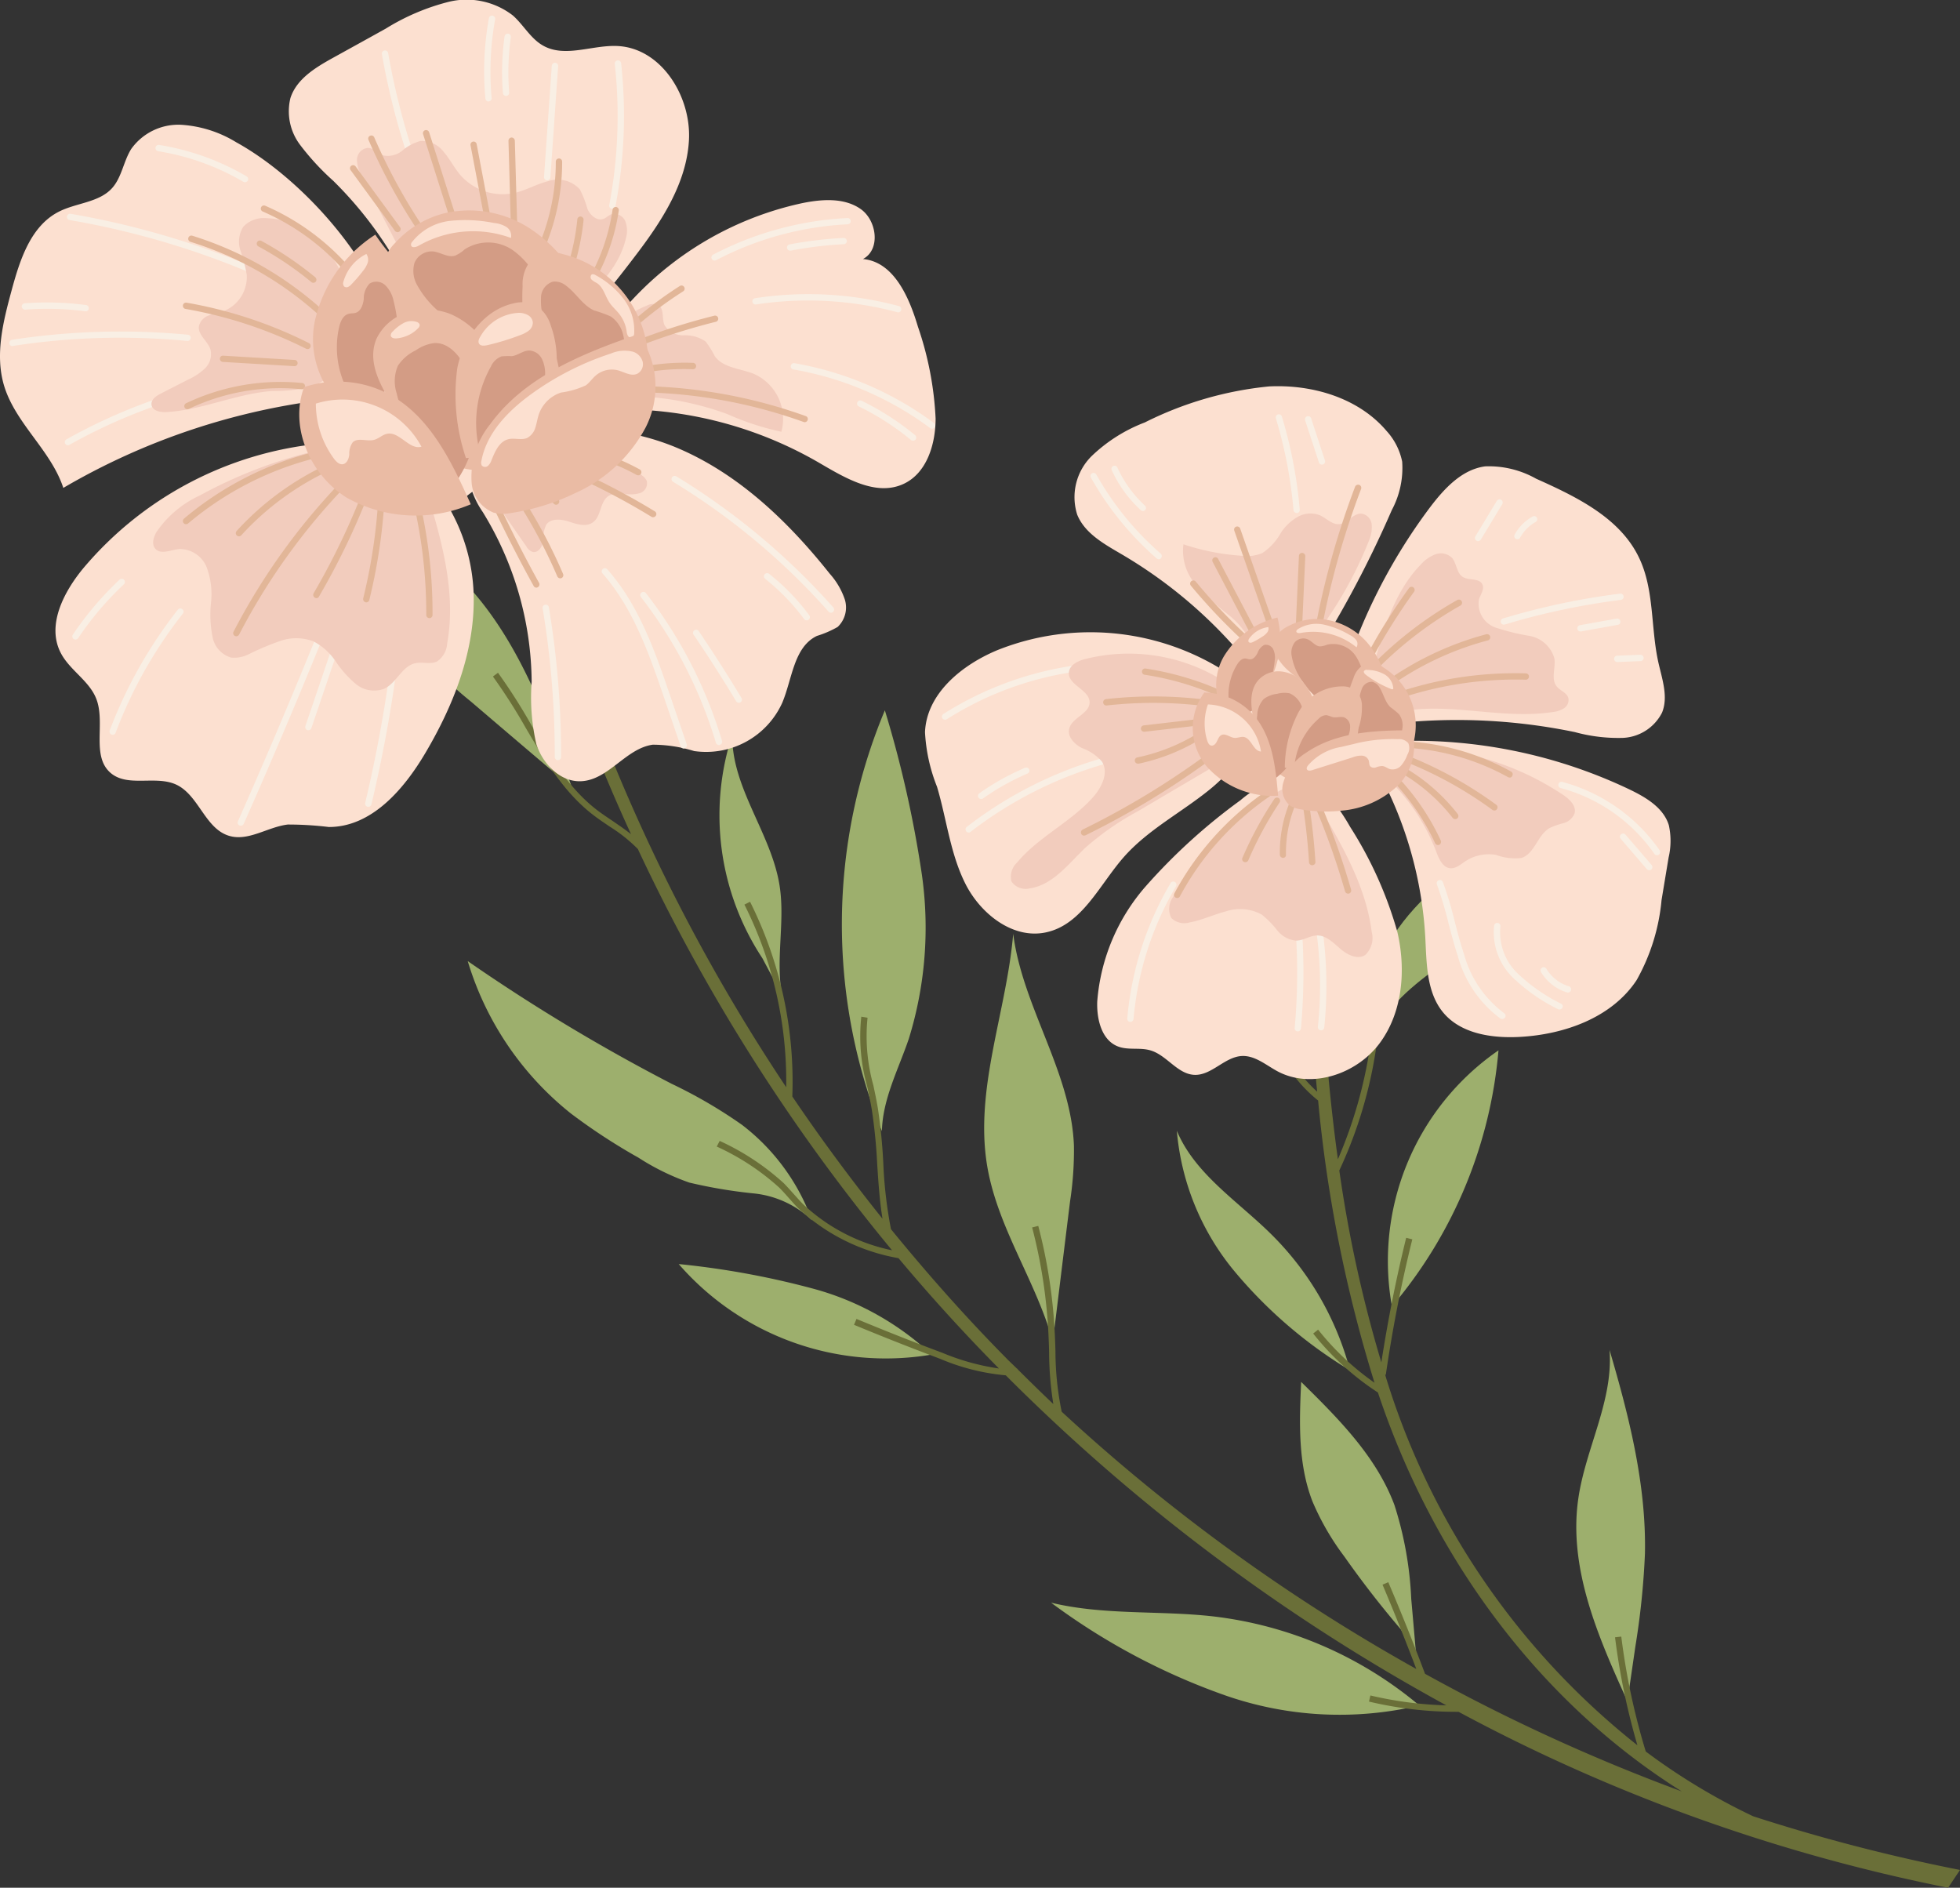 <svg xmlns="http://www.w3.org/2000/svg" width="166.478" height="160.329" viewBox="0 0 166.478 160.329">
  <rect x="0" y="0" width="166.478" height="160.329" fill="#333333" stroke="none"/>
  <g id="그룹_174" data-name="그룹 174" transform="translate(-0.002 -0.001)">
    <g id="그룹_14" data-name="그룹 14">
      <g id="그룹_1" data-name="그룹 1">
        <path id="패스_1" data-name="패스 1" d="M127.28,89.21a38.735,38.735,0,0,1-9.05,21.75A21.736,21.736,0,0,1,127.28,89.21Z" fill="#9daf6d"/>
      </g>
      <g id="그룹_2" data-name="그룹 2">
        <path id="패스_2" data-name="패스 2" d="M116.52,89.17c-1.1-3.72.28-7.82,2.66-10.88s5.65-5.29,8.86-7.46c-.78,1.69-.48,3.69-.99,5.48-.77,2.73-3.25,4.57-5.51,6.27C119.28,84.3,116.9,86.36,116.52,89.17Z" fill="#9daf6d"/>
      </g>
      <g id="그룹_3" data-name="그룹 3">
        <path id="패스_3" data-name="패스 3" d="M98,76.62a32.226,32.226,0,0,0,11.66,14.25c.48-3.21-1.35-6.38-3.74-8.58S100.61,78.56,98,76.62Z" fill="#9daf6d"/>
      </g>
      <g id="그룹_4" data-name="그룹 4">
        <path id="패스_4" data-name="패스 4" d="M99.96,96.04a21.557,21.557,0,0,0,4.86,11.89,38.995,38.995,0,0,0,9.85,8.46,25.351,25.351,0,0,0-6.71-11.58C105.12,102,101.5,99.72,99.96,96.04Z" fill="#9daf6d"/>
      </g>
      <g id="그룹_5" data-name="그룹 5">
        <path id="패스_5" data-name="패스 5" d="M83.86,99.08c-1.12-6.57,1.64-13.13,2.2-19.77.8,6.22,4.93,11.75,5.16,18.02a28.622,28.622,0,0,1-.33,4.71q-.735,5.955-1.46,11.9C88.01,108.83,84.75,104.3,83.86,99.08Z" fill="#9daf6d"/>
      </g>
      <g id="그룹_6" data-name="그룹 6">
        <path id="패스_6" data-name="패스 6" d="M77.19,88.24c-.88,2.59-2.22,5.1-2.28,7.83a47.06,47.06,0,0,1,.25-35.74,95.741,95.741,0,0,1,3.13,13.86A31.908,31.908,0,0,1,77.19,88.24Z" fill="#9daf6d"/>
      </g>
      <g id="그룹_7" data-name="그룹 7">
        <path id="패스_7" data-name="패스 7" d="M64.76,81.39A22.045,22.045,0,0,1,62.2,62.4c-.08,4.51,3.32,8.37,4.02,12.83.48,3.07-.36,6.25.21,9.31Z" fill="#9daf6d"/>
      </g>
      <g id="그룹_8" data-name="그룹 8">
        <path id="패스_8" data-name="패스 8" d="M54.24,98.33a20.255,20.255,0,0,0,4.31,2.11,41.911,41.911,0,0,0,5.47.92,8.379,8.379,0,0,1,4.95,2.28,17.893,17.893,0,0,0-5.94-8.1,40.957,40.957,0,0,0-5.98-3.49A157.409,157.409,0,0,1,39.73,81.63a26.16,26.16,0,0,0,8.76,12.94A50.707,50.707,0,0,0,54.24,98.33Z" fill="#9daf6d"/>
      </g>
      <g id="그룹_9" data-name="그룹 9">
        <path id="패스_9" data-name="패스 9" d="M79.13,115.05a23.767,23.767,0,0,0-10.06-5.6,71.064,71.064,0,0,0-11.42-2.09A23.3,23.3,0,0,0,79.13,115.05Z" fill="#9daf6d"/>
      </g>
      <g id="그룹_10" data-name="그룹 10">
        <path id="패스_10" data-name="패스 10" d="M36.08,55.85a31.727,31.727,0,0,0,3.89,3.71q4.3,3.675,8.62,7.34c-2.3-6.4-4.74-13.03-9.53-17.85-2.56-2.58-5.73-4.56-7.95-7.44C31.59,46.7,32.8,51.94,36.08,55.85Z" fill="#9daf6d"/>
      </g>
      <g id="그룹_11" data-name="그룹 11">
        <path id="패스_11" data-name="패스 11" d="M139.72,131.95a65.978,65.978,0,0,1-.82,7.93c-.22,1.54-.45,3.08-.67,4.61-2.48-5.45-5.03-11.28-4.17-17.21.62-4.28,2.99-8.32,2.65-12.63C138.37,120.29,139.84,126.08,139.72,131.95Z" fill="#9daf6d"/>
      </g>
      <g id="그룹_12" data-name="그룹 12">
        <path id="패스_12" data-name="패스 12" d="M89.28,136.12a55.855,55.855,0,0,0,14.75,7.86,29.487,29.487,0,0,0,16.53.87,33.219,33.219,0,0,0-17.55-7.57C98.44,136.77,93.75,137.2,89.28,136.12Z" fill="#9daf6d"/>
      </g>
      <g id="그룹_13" data-name="그룹 13">
        <path id="패스_13" data-name="패스 13" d="M118.99,138.39q-2.55-2.985-4.81-6.2a21.991,21.991,0,0,1-2.7-4.67c-1.24-3.19-1.12-6.73-.96-10.15,3.14,3.09,6.38,6.32,7.92,10.45a30.341,30.341,0,0,1,1.43,7.99c.15,1.66.29,3.33.44,4.99Z" fill="#9daf6d"/>
      </g>
      <path id="패스_14" data-name="패스 14" d="M166.48,158.82a153.159,153.159,0,0,1-17.57-4.56,53.39,53.39,0,0,1-9.12-5.5,58.068,58.068,0,0,1-2.08-9.76l-.53.06a58.549,58.549,0,0,0,1.9,9.17,63.672,63.672,0,0,1-21.29-31.02c-.05-.15-.09-.31-.14-.46l.06.01c.56-3.85,1.31-7.72,2.25-11.5l-.52-.13c-.86,3.48-1.56,7.03-2.11,10.58a110.869,110.869,0,0,1-3.57-16.3,37.6,37.6,0,0,0,3.15-10.55l.06-.34a14.4,14.4,0,0,1,1.46-4.95l-.46-.27a15.123,15.123,0,0,0-1.52,5.13l-.06.34a38.5,38.5,0,0,1-2.75,9.69c-1.37-9.94-1.73-20.31-1.96-31.37l-1.07.02c.18,8.94.45,17.42,1.27,25.61a11.116,11.116,0,0,1-1.07-1.1c-.18-.21-.35-.42-.52-.63a13.686,13.686,0,0,0-1.19-1.35l-.23-.2a2.228,2.228,0,0,1-.82-1.04l-.52.13a2.749,2.749,0,0,0,.98,1.31l.22.19a10.194,10.194,0,0,1,1.14,1.29c.17.22.35.44.53.65a12.292,12.292,0,0,0,1.56,1.5,117.454,117.454,0,0,0,4.79,23.97,22.771,22.771,0,0,1-4.79-4.51l-.42.33a23.008,23.008,0,0,0,5.5,5.01c4.84,14.5,14.05,26.51,25.81,33.88a158.339,158.339,0,0,1-21.81-9.99c-.98-2.61-2.03-5.22-3.12-7.78l-.49.21c1,2.36,1.96,4.76,2.87,7.16A157.029,157.029,0,0,1,90.18,119.9a25.467,25.467,0,0,1-.53-5.08c-.01-.48-.03-.95-.05-1.43a44.585,44.585,0,0,0-1.41-9.27l-.52.13a44.293,44.293,0,0,1,1.39,9.16c.02.47.04.94.05,1.42a28.638,28.638,0,0,0,.36,4.42c-1.03-.97-2.03-1.96-3.03-2.95v-.05h-.05c-.3-.3-.62-.59-.92-.9-3.44-3.48-6.69-7.15-9.79-10.95a37.3,37.3,0,0,1-.65-5.56,46.8,46.8,0,0,0-.46-4.69c-.11-.66-.25-1.32-.39-1.98a15.5,15.5,0,0,1-.49-5.73l-.53-.09a15.628,15.628,0,0,0,.5,5.93c.14.65.28,1.31.39,1.96a45.545,45.545,0,0,1,.46,4.64c.1,1.53.2,3.09.45,4.63q-4.035-5.025-7.66-10.38a34.108,34.108,0,0,0-3.59-16.54l-.48.24a33.391,33.391,0,0,1,3.55,15.51A157.42,157.42,0,0,1,42.97,33.86l-1.05.19A156.733,156.733,0,0,0,53.6,70.85c-.49-.39-1.02-.75-1.53-1.1-.47-.32-.96-.64-1.41-.99-2.41-1.87-4.01-4.59-5.55-7.22a47.425,47.425,0,0,0-2.81-4.4l-.43.32a47.892,47.892,0,0,1,2.78,4.35c1.57,2.67,3.2,5.44,5.69,7.37.46.36.96.69,1.44,1.02a13.09,13.09,0,0,1,2.4,1.91,159.282,159.282,0,0,0,21.59,34.08,15.613,15.613,0,0,1-7.6-3.96c-.26-.27-.51-.55-.76-.83-.28-.31-.55-.62-.85-.92a21.128,21.128,0,0,0-5.43-3.58l-.25.48a20.6,20.6,0,0,1,5.3,3.48c.29.29.56.59.83.9.26.29.51.58.78.85a16.682,16.682,0,0,0,8.53,4.25q4.02,4.8,8.41,9.25l.12.12a19.7,19.7,0,0,1-4.8-1.33c-2.44-.91-4.89-1.88-7.3-2.88l-.21.5c2.41,1,4.87,1.97,7.32,2.89a18.464,18.464,0,0,0,5.57,1.4,163.41,163.41,0,0,0,37.42,28.03,31.934,31.934,0,0,1-6.45-.84l-.12.52a32.125,32.125,0,0,0,7.44.87h.17a149.32,149.32,0,0,0,41.58,14.94Z" fill="#6a6f38"/>
    </g>
    <g id="그룹_87" data-name="그룹 87">
      <g id="그룹_15" data-name="그룹 15">
        <path id="패스_15" data-name="패스 15" d="M141.75,70.09c-.45-1.48-1.93-2.36-3.32-3.03a42.5,42.5,0,0,0-20-4.11c-.01-.13-.04-.26-.04-.39a4.331,4.331,0,0,1,.15-1.13,49.3,49.3,0,0,1,15.23.75,13.89,13.89,0,0,0,4.09.49,3.928,3.928,0,0,0,3.31-2.14c.55-1.34.01-2.85-.31-4.27-.66-2.96-.33-6.18-1.65-8.91-1.62-3.38-5.31-5.16-8.73-6.69a8.172,8.172,0,0,0-4.33-1.05c-1.99.26-3.49,1.9-4.7,3.5a47.778,47.778,0,0,0-7.92,16.3h0a7.4,7.4,0,0,1-2.76-2.3,91.212,91.212,0,0,0,7.45-13.79,7.589,7.589,0,0,0,.88-4.11,5.471,5.471,0,0,0-1.32-2.6c-2.38-2.81-6.29-3.97-9.98-3.79a30.008,30.008,0,0,0-10.56,3.06,13.391,13.391,0,0,0-4.53,2.87,4.908,4.908,0,0,0-1.21,4.97c.66,1.61,2.33,2.51,3.83,3.39a39.681,39.681,0,0,1,12.16,11.13,3.4,3.4,0,0,1-.75.81,21.311,21.311,0,0,0-22.05-3.82c-3.01,1.26-5.99,3.69-6.12,6.96a14.485,14.485,0,0,0,1.02,4.63c.82,2.75,1.12,5.68,2.41,8.24s4.04,4.73,6.84,4.13c3.07-.65,4.54-4.03,6.61-6.39,2.05-2.33,4.9-3.79,7.31-5.75a14.35,14.35,0,0,0,2.39-2.47,3.721,3.721,0,0,1,2.47,1.11,3.543,3.543,0,0,1,.44.58,11.253,11.253,0,0,0-2.7,1.7,49.457,49.457,0,0,0-8.01,7.27,16.813,16.813,0,0,0-4.15,9.81c-.06,1.51.37,3.32,1.79,3.84.86.32,1.84.06,2.72.32,1.39.4,2.29,2.01,3.73,2.08,1.47.07,2.58-1.53,4.05-1.6,1.13-.05,2.06.79,3.06,1.32,2.9,1.52,6.74.19,8.67-2.45s2.21-6.22,1.47-9.41a33.412,33.412,0,0,0-4.01-8.92,17.235,17.235,0,0,0-1.37-2.07,3.9,3.9,0,0,1,3.86-2.43,33.409,33.409,0,0,1,3.89,13.84c.12,2.23.09,4.68,1.51,6.41,1.5,1.82,4.13,2.21,6.48,2.09,3.82-.2,7.85-1.63,9.96-4.82a17.022,17.022,0,0,0,2.12-6.8c.2-1.21.4-2.41.6-3.62A6.184,6.184,0,0,0,141.75,70.09Z" fill="#fce0d0"/>
      </g>
      <g id="그룹_36" data-name="그룹 36">
        <g id="그룹_16" data-name="그룹 16">
          <path id="패스_16" data-name="패스 16" d="M98.43,47.5a.257.257,0,0,1-.18-.07,25.909,25.909,0,0,1-5.59-6.87.264.264,0,1,1,.46-.26,25.342,25.342,0,0,0,5.47,6.72.279.279,0,0,1,.03.38A.217.217,0,0,1,98.43,47.5Z" fill="#f9efe4"/>
        </g>
        <g id="그룹_17" data-name="그룹 17">
          <path id="패스_17" data-name="패스 17" d="M97.08,43.4a.257.257,0,0,1-.18-.07,10.5,10.5,0,0,1-2.47-3.4.267.267,0,0,1,.13-.35.264.264,0,0,1,.35.13,10.1,10.1,0,0,0,2.34,3.23.269.269,0,0,1,.02.38A.241.241,0,0,1,97.08,43.4Z" fill="#f9efe4"/>
        </g>
        <g id="그룹_18" data-name="그룹 18">
          <path id="패스_18" data-name="패스 18" d="M110.14,43.57a.279.279,0,0,1-.27-.24,38.492,38.492,0,0,0-1.5-7.81.266.266,0,0,1,.51-.15,38.757,38.757,0,0,1,1.52,7.92.269.269,0,0,1-.24.29C110.15,43.57,110.15,43.57,110.14,43.57Z" fill="#f9efe4"/>
        </g>
        <g id="그룹_19" data-name="그룹 19">
          <path id="패스_19" data-name="패스 19" d="M112.28,39.46a.258.258,0,0,1-.25-.18l-1.17-3.57a.269.269,0,1,1,.51-.17l1.17,3.57a.269.269,0,0,1-.17.34C112.34,39.45,112.31,39.46,112.28,39.46Z" fill="#f9efe4"/>
        </g>
        <g id="그룹_20" data-name="그룹 20">
          <path id="패스_20" data-name="패스 20" d="M125.55,45.96a.23.23,0,0,1-.14-.04.264.264,0,0,1-.09-.37l1.82-3.01a.269.269,0,1,1,.46.28l-1.82,3.01A.277.277,0,0,1,125.55,45.96Z" fill="#f9efe4"/>
        </g>
        <g id="그룹_21" data-name="그룹 21">
          <path id="패스_21" data-name="패스 21" d="M128.89,45.8a.308.308,0,0,1-.13-.03.265.265,0,0,1-.11-.36,3.907,3.907,0,0,1,1.53-1.54.264.264,0,1,1,.26.46,3.443,3.443,0,0,0-1.32,1.33A.244.244,0,0,1,128.89,45.8Z" fill="#f9efe4"/>
        </g>
        <g id="그룹_22" data-name="그룹 22">
          <path id="패스_22" data-name="패스 22" d="M127.74,53.05a.265.265,0,0,1-.08-.52,60.321,60.321,0,0,1,9.95-2.11.276.276,0,0,1,.3.23.27.27,0,0,1-.23.3,60.26,60.26,0,0,0-9.86,2.09A.249.249,0,0,1,127.74,53.05Z" fill="#f9efe4"/>
        </g>
        <g id="그룹_23" data-name="그룹 23">
          <path id="패스_23" data-name="패스 23" d="M134.24,53.63a.259.259,0,0,1-.26-.22.263.263,0,0,1,.22-.31l3.12-.56a.268.268,0,0,1,.31.22.263.263,0,0,1-.22.31l-3.12.56Z" fill="#f9efe4"/>
        </g>
        <g id="그룹_24" data-name="그룹 24">
          <path id="패스_24" data-name="패스 24" d="M137.37,56.23a.273.273,0,0,1-.27-.26.269.269,0,0,1,.26-.28l1.97-.08a.282.282,0,0,1,.28.26.269.269,0,0,1-.26.28l-1.97.08Z" fill="#f9efe4"/>
        </g>
        <g id="그룹_25" data-name="그룹 25">
          <path id="패스_25" data-name="패스 25" d="M96.01,86.79h-.02a.256.256,0,0,1-.24-.29A27.346,27.346,0,0,1,99.43,75a.269.269,0,1,1,.46.28,26.827,26.827,0,0,0-3.61,11.28A.279.279,0,0,1,96.01,86.79Z" fill="#f9efe4"/>
        </g>
        <g id="그룹_26" data-name="그룹 26">
          <path id="패스_26" data-name="패스 26" d="M110.23,87.6h-.02a.256.256,0,0,1-.24-.29,52.383,52.383,0,0,0-.23-11.47.263.263,0,0,1,.23-.3.268.268,0,0,1,.3.23,52.831,52.831,0,0,1,.23,11.59A.287.287,0,0,1,110.23,87.6Z" fill="#f9efe4"/>
        </g>
        <g id="그룹_27" data-name="그룹 27">
          <path id="패스_27" data-name="패스 27" d="M112.21,87.51h-.03a.274.274,0,0,1-.24-.29,34.061,34.061,0,0,0-.28-9.13.27.27,0,0,1,.22-.31.263.263,0,0,1,.31.22,34.74,34.74,0,0,1,.29,9.28A.27.27,0,0,1,112.21,87.51Z" fill="#f9efe4"/>
        </g>
        <g id="그룹_28" data-name="그룹 28">
          <path id="패스_28" data-name="패스 28" d="M127.6,86.55a.282.282,0,0,1-.15-.04,9.764,9.764,0,0,1-3.62-5.3c-.3-.9-.54-1.83-.78-2.74a33.174,33.174,0,0,0-1-3.36.272.272,0,0,1,.51-.19,33.164,33.164,0,0,1,1.02,3.41c.23.89.47,1.82.77,2.7a9.287,9.287,0,0,0,3.41,5.02.272.272,0,0,1,.08.37A.309.309,0,0,1,127.6,86.55Z" fill="#f9efe4"/>
        </g>
        <g id="그룹_29" data-name="그룹 29">
          <path id="패스_29" data-name="패스 29" d="M140.74,72.64a.263.263,0,0,1-.22-.12,14.159,14.159,0,0,0-7.96-5.59.269.269,0,1,1,.14-.52,14.735,14.735,0,0,1,8.27,5.81.27.27,0,0,1-.07.37A.235.235,0,0,1,140.74,72.64Z" fill="#f9efe4"/>
        </g>
        <g id="그룹_30" data-name="그룹 30">
          <path id="패스_30" data-name="패스 30" d="M140.08,73.91a.252.252,0,0,1-.2-.09l-2.23-2.59a.27.27,0,0,1,.41-.35l2.23,2.59a.27.27,0,0,1-.03.38A.323.323,0,0,1,140.08,73.91Z" fill="#f9efe4"/>
        </g>
        <g id="그룹_31" data-name="그룹 31">
          <path id="패스_31" data-name="패스 31" d="M132.46,85.74a.308.308,0,0,1-.13-.03,15.257,15.257,0,0,1-3.83-2.68,5.374,5.374,0,0,1-1.59-4.41.269.269,0,1,1,.53.09,4.853,4.853,0,0,0,1.46,3.96,15.048,15.048,0,0,0,3.7,2.58.254.254,0,0,1,.1.36A.309.309,0,0,1,132.46,85.74Z" fill="#f9efe4"/>
        </g>
        <g id="그룹_32" data-name="그룹 32">
          <path id="패스_32" data-name="패스 32" d="M133.18,84.3a.22.22,0,0,1-.08-.01,3.933,3.933,0,0,1-2.21-1.73.269.269,0,1,1,.46-.28,3.382,3.382,0,0,0,1.91,1.49.267.267,0,0,1,.18.33A.273.273,0,0,1,133.18,84.3Z" fill="#f9efe4"/>
        </g>
        <g id="그룹_33" data-name="그룹 33">
          <path id="패스_33" data-name="패스 33" d="M82.28,70.71a.281.281,0,0,1-.21-.1.271.271,0,0,1,.05-.38,34.241,34.241,0,0,1,11.34-5.79.266.266,0,1,1,.15.51,33.877,33.877,0,0,0-11.17,5.7A.227.227,0,0,1,82.28,70.71Z" fill="#f9efe4"/>
        </g>
        <g id="그룹_34" data-name="그룹 34">
          <path id="패스_34" data-name="패스 34" d="M83.34,67.86a.279.279,0,0,1-.22-.11.259.259,0,0,1,.06-.37,20.57,20.57,0,0,1,3.89-2.17.272.272,0,0,1,.35.14.268.268,0,0,1-.14.35,20.41,20.41,0,0,0-3.79,2.12A.331.331,0,0,1,83.34,67.86Z" fill="#f9efe4"/>
        </g>
        <g id="그룹_35" data-name="그룹 35">
          <path id="패스_35" data-name="패스 35" d="M80.28,61.13a.268.268,0,0,1-.23-.12.27.27,0,0,1,.08-.37,28.409,28.409,0,0,1,12.38-4.27.266.266,0,0,1,.05.53,27.711,27.711,0,0,0-12.14,4.19A.326.326,0,0,1,80.28,61.13Z" fill="#f9efe4"/>
        </g>
      </g>
      <g id="그룹_42" data-name="그룹 42">
        <g id="그룹_37" data-name="그룹 37">
          <path id="패스_36" data-name="패스 36" d="M106.55,55.24a6.8,6.8,0,0,0-2.18-3,22.961,22.961,0,0,1-2.76-2.54,4.356,4.356,0,0,1-1.09-3.47,19.61,19.61,0,0,0,4.91.97,3.463,3.463,0,0,0,1.78-.22,4.915,4.915,0,0,0,1.6-1.75,4.2,4.2,0,0,1,1.42-1.33,2.173,2.173,0,0,1,1.89-.13c.55.25,1.02.79,1.62.75.72-.06,1.22-.97,1.94-.89a1.033,1.033,0,0,1,.83.91,2.778,2.778,0,0,1-.2,1.3,33.715,33.715,0,0,1-4.65,8.21,5.958,5.958,0,0,1-1.46,1.62,2.045,2.045,0,0,1-2.07.22Z" fill="#f2ccbd"/>
        </g>
        <g id="그룹_38" data-name="그룹 38">
          <path id="패스_37" data-name="패스 37" d="M116.6,56.86c.85-3.2,1.78-6.56,4.1-8.93a3.067,3.067,0,0,1,1.23-.85,1.346,1.346,0,0,1,1.4.3c.41.47.38,1.27.9,1.61s1.41.08,1.68.64c.2.41-.15.85-.29,1.28A2.149,2.149,0,0,0,127,53.29a18.873,18.873,0,0,0,2.92.72,2.687,2.687,0,0,1,2.11,1.92c.12.79-.31,1.71.18,2.35.3.39.89.55,1.01,1.03a.845.845,0,0,1-.38.85,2.183,2.183,0,0,1-.93.31c-4.68.74-9.62-1.16-14.13.27-.58.19-1.3.4-1.74-.03a1.6,1.6,0,0,1-.33-1.16c-.02-1.3-.04-2.61-.06-3.91Z" fill="#f2ccbd"/>
        </g>
        <g id="그룹_39" data-name="그룹 39">
          <path id="패스_38" data-name="패스 38" d="M117.83,66.09A16.8,16.8,0,0,1,122,72.36c.23.6.55,1.33,1.19,1.38.47.04.87-.32,1.26-.58a3.634,3.634,0,0,1,2.63-.55,4.608,4.608,0,0,0,2.15.26c1.12-.36,1.36-1.93,2.37-2.53a6.208,6.208,0,0,1,1.21-.43,1.394,1.394,0,0,0,.93-.82c.18-.64-.43-1.22-.99-1.59a23.739,23.739,0,0,0-14.92-3.92Z" fill="#f2ccbd"/>
        </g>
        <g id="그룹_40" data-name="그룹 40">
          <path id="패스_39" data-name="패스 39" d="M108.61,67.21a19.481,19.481,0,0,0-9,9.02,1.715,1.715,0,0,0-.12,1.74,1.594,1.594,0,0,0,1.57.37c1.04-.19,2.02-.66,3.05-.93a3.827,3.827,0,0,1,3.08.28,8.313,8.313,0,0,1,1.31,1.34,2.277,2.277,0,0,0,1.61.86c.6-.01,1.15-.42,1.75-.44.78-.01,1.39.62,1.98,1.13s1.45.95,2.11.54a1.989,1.989,0,0,0,.56-1.98c-.49-3.86-2.51-7.34-4.48-10.69-.41-.69-.9-1.45-1.69-1.62A2.771,2.771,0,0,0,108.61,67.21Z" fill="#f2ccbd"/>
        </g>
        <g id="그룹_41" data-name="그룹 41">
          <path id="패스_40" data-name="패스 40" d="M104.72,64.15q-4.035,2.37-8.07,4.75a24.1,24.1,0,0,0-4.37,3.02c-1.48,1.38-2.8,3.23-4.8,3.53a1.453,1.453,0,0,1-1.57-.59,1.643,1.643,0,0,1,.48-1.6c1.82-2.19,4.57-3.43,6.46-5.56.74-.84,1.35-2.09.74-3.03a4.123,4.123,0,0,0-1.7-1.14c-.61-.32-1.22-.92-1.08-1.6.19-.97,1.73-1.29,1.74-2.27.01-1.07-1.82-1.46-1.76-2.52.03-.67.79-1.02,1.44-1.18a15.123,15.123,0,0,1,10.95,1.44,4.379,4.379,0,0,1,1.58,1.31,1.8,1.8,0,0,1,.1,1.95Z" fill="#f2ccbd"/>
        </g>
      </g>
      <g id="그룹_66" data-name="그룹 66">
        <g id="그룹_43" data-name="그룹 43">
          <path id="패스_41" data-name="패스 41" d="M106.21,54.9a.257.257,0,0,1-.18-.07,48.907,48.907,0,0,1-4.88-5.09.27.27,0,1,1,.42-.34,48.831,48.831,0,0,0,4.82,5.04.269.269,0,0,1,.02.38A.279.279,0,0,1,106.21,54.9Z" fill="#e2b698"/>
        </g>
        <g id="그룹_44" data-name="그룹 44">
          <path id="패스_42" data-name="패스 42" d="M111.73,55.09h-.04a.265.265,0,0,1-.22-.31,70.258,70.258,0,0,1,3.63-13.44.283.283,0,0,1,.35-.16.274.274,0,0,1,.16.35,69.309,69.309,0,0,0-3.6,13.33A.317.317,0,0,1,111.73,55.09Z" fill="#e2b698"/>
        </g>
        <g id="그룹_45" data-name="그룹 45">
          <path id="패스_43" data-name="패스 43" d="M110.32,53.75h-.01a.276.276,0,0,1-.26-.28l.28-6.25a.263.263,0,0,1,.28-.26.276.276,0,0,1,.26.28l-.28,6.25A.273.273,0,0,1,110.32,53.75Z" fill="#e2b698"/>
        </g>
        <g id="그룹_46" data-name="그룹 46">
          <path id="패스_44" data-name="패스 44" d="M107.93,53.38a.267.267,0,0,1-.25-.18l-2.84-8.13a.263.263,0,0,1,.16-.34.272.272,0,0,1,.34.16l2.84,8.13a.263.263,0,0,1-.16.34A.149.149,0,0,1,107.93,53.38Z" fill="#e2b698"/>
        </g>
        <g id="그룹_47" data-name="그룹 47">
          <path id="패스_45" data-name="패스 45" d="M106.32,53.73a.269.269,0,0,1-.24-.14L103,47.72a.266.266,0,0,1,.47-.25l3.08,5.87a.265.265,0,0,1-.11.36A.168.168,0,0,1,106.32,53.73Z" fill="#e2b698"/>
        </g>
        <g id="그룹_48" data-name="그룹 48">
          <path id="패스_46" data-name="패스 46" d="M115.97,56.75a.266.266,0,0,1-.12-.03.278.278,0,0,1-.12-.36,50.149,50.149,0,0,1,3.95-6.41.265.265,0,1,1,.43.31,50.936,50.936,0,0,0-3.91,6.34A.247.247,0,0,1,115.97,56.75Z" fill="#e2b698"/>
        </g>
        <g id="그룹_49" data-name="그룹 49">
          <path id="패스_47" data-name="패스 47" d="M117.1,56.6a.273.273,0,0,1-.19-.08.278.278,0,0,1,0-.38,32.782,32.782,0,0,1,6.87-5.18.271.271,0,1,1,.27.47,32.307,32.307,0,0,0-6.76,5.09A.25.25,0,0,1,117.1,56.6Z" fill="#e2b698"/>
        </g>
        <g id="그룹_50" data-name="그룹 50">
          <path id="패스_48" data-name="패스 48" d="M117.72,58.47a.3.3,0,0,1-.22-.11.259.259,0,0,1,.06-.37,26.476,26.476,0,0,1,8.68-4.12.269.269,0,0,1,.33.19.273.273,0,0,1-.19.33,25.779,25.779,0,0,0-8.5,4.03A.332.332,0,0,1,117.72,58.47Z" fill="#e2b698"/>
        </g>
        <g id="그룹_51" data-name="그룹 51">
          <path id="패스_49" data-name="패스 49" d="M118.14,59.56a.267.267,0,0,1-.25-.18.263.263,0,0,1,.16-.34,31.427,31.427,0,0,1,11.56-1.85.27.27,0,0,1-.02.54,30.907,30.907,0,0,0-11.36,1.82C118.2,59.55,118.17,59.56,118.14,59.56Z" fill="#e2b698"/>
        </g>
        <g id="그룹_52" data-name="그룹 52">
          <path id="패스_50" data-name="패스 50" d="M122.14,71.77a.267.267,0,0,1-.24-.15,19.787,19.787,0,0,0-4.01-5.71.269.269,0,1,1,.38-.38,20.146,20.146,0,0,1,4.11,5.86.283.283,0,0,1-.13.36A.234.234,0,0,1,122.14,71.77Z" fill="#e2b698"/>
        </g>
        <g id="그룹_53" data-name="그룹 53">
          <path id="패스_51" data-name="패스 51" d="M123.6,69.57a.281.281,0,0,1-.21-.1,15.391,15.391,0,0,0-4.25-3.75.269.269,0,0,1,.28-.46,15.852,15.852,0,0,1,4.4,3.88.272.272,0,0,1-.05.38A.337.337,0,0,1,123.6,69.57Z" fill="#e2b698"/>
        </g>
        <g id="그룹_54" data-name="그룹 54">
          <path id="패스_52" data-name="패스 52" d="M126.93,68.84a.3.3,0,0,1-.16-.05,33.444,33.444,0,0,0-7.95-4.31.274.274,0,0,1-.16-.35.27.27,0,0,1,.35-.16,33.983,33.983,0,0,1,8.08,4.38.261.261,0,0,1,.06.37A.252.252,0,0,1,126.93,68.84Z" fill="#e2b698"/>
        </g>
        <g id="그룹_55" data-name="그룹 55">
          <path id="패스_53" data-name="패스 53" d="M128.23,66.04a.308.308,0,0,1-.13-.03,20.178,20.178,0,0,0-9.58-2.53.27.27,0,0,1,0-.54h0a20.635,20.635,0,0,1,9.83,2.59.256.256,0,0,1,.1.36A.217.217,0,0,1,128.23,66.04Z" fill="#e2b698"/>
        </g>
        <g id="그룹_56" data-name="그룹 56">
          <path id="패스_54" data-name="패스 54" d="M99.99,76.27a.308.308,0,0,1-.13-.03.265.265,0,0,1-.11-.36,24.691,24.691,0,0,1,7.79-8.68.266.266,0,1,1,.3.44,24.173,24.173,0,0,0-7.62,8.49A.244.244,0,0,1,99.99,76.27Z" fill="#e2b698"/>
        </g>
        <g id="그룹_57" data-name="그룹 57">
          <path id="패스_55" data-name="패스 55" d="M105.78,73.23a.426.426,0,0,1-.11-.02.263.263,0,0,1-.14-.35,31.775,31.775,0,0,1,2.71-5,.282.282,0,0,1,.37-.08.272.272,0,0,1,.08.37,30.733,30.733,0,0,0-2.66,4.92A.285.285,0,0,1,105.78,73.23Z" fill="#e2b698"/>
        </g>
        <g id="그룹_58" data-name="그룹 58">
          <path id="패스_56" data-name="패스 56" d="M108.98,72.86a.274.274,0,0,1-.27-.26,11.2,11.2,0,0,1,.97-4.77.267.267,0,0,1,.35-.13.259.259,0,0,1,.13.35,10.618,10.618,0,0,0-.93,4.54.242.242,0,0,1-.25.27Z" fill="#e2b698"/>
        </g>
        <g id="그룹_59" data-name="그룹 59">
          <path id="패스_57" data-name="패스 57" d="M111.46,73.49a.272.272,0,0,1-.27-.25c-.11-1.75-.31-3.51-.59-5.25a.278.278,0,0,1,.22-.31.27.27,0,0,1,.31.22,52.4,52.4,0,0,1,.6,5.3.255.255,0,0,1-.25.28A.031.031,0,0,1,111.46,73.49Z" fill="#e2b698"/>
        </g>
        <g id="그룹_60" data-name="그룹 60">
          <path id="패스_58" data-name="패스 58" d="M114.51,75.9a.28.28,0,0,1-.26-.19,64.587,64.587,0,0,0-2.66-7.48.267.267,0,0,1,.49-.21,64.952,64.952,0,0,1,2.68,7.54.267.267,0,0,1-.18.33A.17.17,0,0,1,114.51,75.9Z" fill="#e2b698"/>
        </g>
        <g id="그룹_61" data-name="그룹 61">
          <path id="패스_59" data-name="패스 59" d="M92.08,70.97a.261.261,0,0,1-.24-.15.278.278,0,0,1,.12-.36,69.254,69.254,0,0,0,12.24-7.67.271.271,0,1,1,.33.43,70.155,70.155,0,0,1-12.34,7.73A.36.36,0,0,1,92.08,70.97Z" fill="#e2b698"/>
        </g>
        <g id="그룹_62" data-name="그룹 62">
          <path id="패스_60" data-name="패스 60" d="M96.66,64.86a.267.267,0,0,1-.05-.53,16.062,16.062,0,0,0,5.7-2.41.266.266,0,1,1,.3.44,16.627,16.627,0,0,1-5.89,2.5Z" fill="#e2b698"/>
        </g>
        <g id="그룹_63" data-name="그룹 63">
          <path id="패스_61" data-name="패스 61" d="M97.18,62.15a.278.278,0,0,1-.27-.24.27.27,0,0,1,.24-.3l5.71-.66a.276.276,0,0,1,.3.24.27.27,0,0,1-.24.3l-5.71.66Z" fill="#e2b698"/>
        </g>
        <g id="그룹_64" data-name="그룹 64">
          <path id="패스_62" data-name="패스 62" d="M104.24,60.25h-.05a35.592,35.592,0,0,0-10.2-.33.272.272,0,0,1-.06-.54,35.915,35.915,0,0,1,10.35.33.276.276,0,0,1,.22.31A.259.259,0,0,1,104.24,60.25Z" fill="#e2b698"/>
        </g>
        <g id="그룹_65" data-name="그룹 65">
          <path id="패스_63" data-name="패스 63" d="M104.24,59.46a.266.266,0,0,1-.12-.03,24.473,24.473,0,0,0-6.89-2.12.267.267,0,1,1,.07-.53,25.1,25.1,0,0,1,7.04,2.16.276.276,0,0,1,.13.36A.225.225,0,0,1,104.24,59.46Z" fill="#e2b698"/>
        </g>
      </g>
      <g id="그룹_86" data-name="그룹 86">
        <g id="그룹_79" data-name="그룹 79">
          <g id="그룹_67" data-name="그룹 67">
            <path id="패스_64" data-name="패스 64" d="M112.33,52.59a5.907,5.907,0,0,1,3.96,2.18,7.472,7.472,0,0,1,1.59,4.28,9.363,9.363,0,0,1-8.56-2.19c-.74-.69-1.39-1.73-.99-2.65a2.241,2.241,0,0,1,1.04-1A5.241,5.241,0,0,1,112.33,52.59Z" fill="#eabba4"/>
          </g>
          <g id="그룹_68" data-name="그룹 68">
            <path id="패스_65" data-name="패스 65" d="M110.53,57.71a5,5,0,0,1-.81-1.97,1.457,1.457,0,0,1,.26-1.19.965.965,0,0,1,1.14-.23c.35.17.61.56.99.58a1.809,1.809,0,0,0,.6-.14,2.3,2.3,0,0,1,2.39.88,4.246,4.246,0,0,1,.75,2.55,2.125,2.125,0,0,1-.53,1.64,1.765,1.765,0,0,1-1.22.38,3.6,3.6,0,0,1-2.08-.8A6.562,6.562,0,0,1,110.53,57.71Z" fill="#d39c85"/>
          </g>
          <g id="그룹_69" data-name="그룹 69">
            <path id="패스_66" data-name="패스 66" d="M104.32,61.14a4.831,4.831,0,0,1-.36-5.4,7.308,7.308,0,0,1,4.55-3.29,7.534,7.534,0,0,1-4.19,8.69Z" fill="#eabba4"/>
          </g>
          <g id="그룹_70" data-name="그룹 70">
            <path id="패스_67" data-name="패스 67" d="M104.42,59.86a4.89,4.89,0,0,1,.66-3.42c.16-.26.4-.53.71-.51.13.01.25.07.38.07.3.01.51-.28.65-.55a1.175,1.175,0,0,1,.56-.67.691.691,0,0,1,.77.37,1.63,1.63,0,0,1,.13.9,8.553,8.553,0,0,1-.59,2.43,4.185,4.185,0,0,1-.99,1.61,1.86,1.86,0,0,1-1.75.49Z" fill="#d39c85"/>
          </g>
          <g id="그룹_71" data-name="그룹 71">
            <path id="패스_68" data-name="패스 68" d="M117.52,56.7a1.825,1.825,0,0,0-1.53-.33,1.985,1.985,0,0,0-1.03,1.24,12.092,12.092,0,0,0,.26,9.72,5.772,5.772,0,0,0,2.3-10.63Z" fill="#eabba4"/>
          </g>
          <g id="그룹_72" data-name="그룹 72">
            <path id="패스_69" data-name="패스 69" d="M115.45,60.4a3.785,3.785,0,0,1,.26-1.98.893.893,0,0,1,.85-.51,1,1,0,0,1,.59.44c.37.55.48,1.27.96,1.72a6.849,6.849,0,0,1,.72.59,1.6,1.6,0,0,1,.29,1.19,3.26,3.26,0,0,1-2.14,2.72,1.408,1.408,0,0,1-1.69-.37,1.946,1.946,0,0,1-.05-1.35A11.113,11.113,0,0,0,115.45,60.4Z" fill="#d39c85"/>
          </g>
          <g id="그룹_73" data-name="그룹 73">
            <path id="패스_70" data-name="패스 70" d="M106.52,61.36a11.734,11.734,0,0,0,.86,2.81,3.961,3.961,0,0,0,2.07,2,10.054,10.054,0,0,0,2.23-4.02,4.559,4.559,0,0,0-1.09-4.3,3.055,3.055,0,0,0-1.86-.83,2.292,2.292,0,0,0-1.86.76C106.05,58.73,106.26,60.14,106.52,61.36Z" fill="#eabba4"/>
          </g>
          <g id="그룹_74" data-name="그룹 74">
            <path id="패스_71" data-name="패스 71" d="M109.55,58.89a1.924,1.924,0,0,1,1.13,1.74,6.015,6.015,0,0,1-2.5,5.59,8.153,8.153,0,0,1-1.39-5.49,2.148,2.148,0,0,1,.54-1.35,2.324,2.324,0,0,1,1.15-.45A2.3,2.3,0,0,1,109.55,58.89Z" fill="#d39c85"/>
          </g>
          <g id="그룹_75" data-name="그룹 75">
            <path id="패스_72" data-name="패스 72" d="M114.2,58.3a4.257,4.257,0,0,0-3.94,2.26,10.344,10.344,0,0,0-1.13,4.63,5.231,5.231,0,0,0,6.55-5.12,1.939,1.939,0,0,0-.41-1.31A1.763,1.763,0,0,0,114.2,58.3Z" fill="#eabba4"/>
          </g>
          <g id="그룹_76" data-name="그룹 76">
            <path id="패스_73" data-name="패스 73" d="M112.68,60.74a5.252,5.252,0,0,1,.52.17c.32.07.66-.08.97.02a.827.827,0,0,1,.5.65,1.892,1.892,0,0,1-.12.85,4.975,4.975,0,0,1-4.63,3.25,6.094,6.094,0,0,1,2.07-4.62A.917.917,0,0,1,112.68,60.74Z" fill="#d39c85"/>
          </g>
          <g id="그룹_77" data-name="그룹 77">
            <path id="패스_74" data-name="패스 74" d="M106.42,60.67a5.7,5.7,0,0,0-4.13-1.85,5.111,5.111,0,0,0,.2,6.27,7.478,7.478,0,0,0,6.07,2.49C108.35,65.13,108.07,62.49,106.42,60.67Z" fill="#eabba4"/>
          </g>
          <g id="그룹_78" data-name="그룹 78">
            <path id="패스_75" data-name="패스 75" d="M113.96,68.85a12.161,12.161,0,0,1-3.46-.11,2.348,2.348,0,0,1-.94-.33,1.824,1.824,0,0,1-.57-1.89,4.389,4.389,0,0,1,1.94-2.58c2.56-1.77,5.87-1.92,8.99-1.91a4.748,4.748,0,0,1-1.27,4.77A7.9,7.9,0,0,1,113.96,68.85Z" fill="#eabba4"/>
          </g>
        </g>
        <g id="그룹_85" data-name="그룹 85">
          <g id="그룹_80" data-name="그룹 80">
            <path id="패스_76" data-name="패스 76" d="M103.75,62.43c.35-.17.72.21,1.11.24.26.02.51-.11.77-.08.66.1.82,1.21,1.48,1.24a4.745,4.745,0,0,0-4.51-4,4.885,4.885,0,0,0-.06,3.07c.06.18.15.38.33.42.22.05.41-.16.5-.37C103.47,62.77,103.54,62.53,103.75,62.43Z" fill="#fce0d0"/>
          </g>
          <g id="그룹_81" data-name="그룹 81">
            <path id="패스_77" data-name="패스 77" d="M113.92,63.44a4.705,4.705,0,0,0-2.8,1.55c-.08.1-.17.23-.11.35.07.15.29.12.45.07,1.16-.37,2.32-.73,3.48-1.1a1.9,1.9,0,0,1,.74-.13.64.64,0,0,1,.58.42c.05.16.02.35.12.48a.477.477,0,0,0,.49.1,1.575,1.575,0,0,1,.52-.12c.25.01.45.2.69.27a.974.974,0,0,0,.95-.33,3.087,3.087,0,0,0,.52-.92,1.062,1.062,0,0,0,.07-.96,1.015,1.015,0,0,0-.88-.34,13.272,13.272,0,0,0-3.76.41Z" fill="#fce0d0"/>
          </g>
          <g id="그룹_82" data-name="그룹 82">
            <path id="패스_78" data-name="패스 78" d="M110.11,53.62c0,.15.22.17.37.14a5.8,5.8,0,0,1,4.74,1.22.56.56,0,0,0-.04-.64,1.58,1.58,0,0,0-.54-.41,7.418,7.418,0,0,0-2.15-.87,2.968,2.968,0,0,0-2.24.37C110.18,53.48,110.11,53.54,110.11,53.62Z" fill="#fce0d0"/>
          </g>
          <g id="그룹_83" data-name="그룹 83">
            <path id="패스_79" data-name="패스 79" d="M107.73,53.26a2.363,2.363,0,0,0-1.62.97.317.317,0,0,0-.07.26.189.189,0,0,0,.19.1.568.568,0,0,0,.22-.07,7.748,7.748,0,0,0,.79-.46,1.332,1.332,0,0,0,.38-.33A.508.508,0,0,0,107.73,53.26Z" fill="#fce0d0"/>
          </g>
          <g id="그룹_84" data-name="그룹 84">
            <path id="패스_80" data-name="패스 80" d="M118.3,58.54a.1.1,0,0,0,.04-.12,1.5,1.5,0,0,0-.79-1.17,3.044,3.044,0,0,0-1.42-.35.264.264,0,0,0-.27.09c-.06.11.05.24.15.32a9.127,9.127,0,0,0,2.2,1.23A.27.27,0,0,0,118.3,58.54Z" fill="#fce0d0"/>
          </g>
        </g>
      </g>
    </g>
    <g id="그룹_173" data-name="그룹 173">
      <g id="그룹_88" data-name="그룹 88">
        <path id="패스_81" data-name="패스 81" d="M77.97,27.75c-.75-2.52-2.05-5.51-4.67-5.75,1.51-.79,1.19-3.28-.2-4.25s-3.27-.84-4.94-.5A27.7,27.7,0,0,0,48.99,32.39a2.6,2.6,0,0,1-2.44-1.88,106.573,106.573,0,0,0,7.33-8.67c2.26-2.95,4.44-6.23,4.64-9.94s-2.34-7.8-6.05-7.99c-2.14-.11-4.46,1.02-6.33-.03-1.06-.59-1.66-1.75-2.57-2.56A6.416,6.416,0,0,0,38.1.16a18.958,18.958,0,0,0-5.33,2.27c-1.49.83-2.98,1.65-4.48,2.48s-3.1,1.8-3.62,3.42a4.728,4.728,0,0,0,.81,3.96,21.6,21.6,0,0,0,2.83,3.07,32.83,32.83,0,0,1,8.25,13.45,3.192,3.192,0,0,1-2.19,1.9,3.376,3.376,0,0,1-.63.07c-.34-7.06-7.58-15.34-13.68-18.7A10.142,10.142,0,0,0,15.4,10.6a4.913,4.913,0,0,0-4.25,2.05c-.66,1.05-.8,2.4-1.62,3.32C8.42,17.21,6.49,17.22,5,17.98c-2.38,1.21-3.3,4.06-4,6.64C.28,27.27-.44,30.09.34,32.73c.96,3.23,3.99,5.51,5.04,8.71A57.75,57.75,0,0,1,28,33.9c.06-.01.12-.01.19-.02a3.577,3.577,0,0,1-.12,2.19,6.668,6.668,0,0,1-.89,1.61A30.128,30.128,0,0,0,7.08,48.26c-1.68,2.03-3.13,4.85-1.92,7.19.76,1.48,2.44,2.37,3.03,3.93.78,2.04-.45,4.83,1.2,6.26,1.46,1.26,3.83.19,5.58,1,1.91.89,2.44,3.71,4.46,4.34,1.65.52,3.31-.75,5.02-.95a29.018,29.018,0,0,1,3.48.21c3.62.01,6.37-3.18,8.21-6.3,2.34-3.96,4.11-8.41,4.1-13.01a15.663,15.663,0,0,0-1.95-7.55,13.351,13.351,0,0,1,1.83-1.61A7.3,7.3,0,0,0,41,43.48a27.888,27.888,0,0,1,4.16,14.44,17.626,17.626,0,0,0,.4,5.29c.55,1.69,2.05,3.24,3.83,3.14,2.3-.12,3.77-2.78,6.05-3.1a11.945,11.945,0,0,1,3.52.54,7.1,7.1,0,0,0,7.48-4.09c.86-2.03.97-4.74,2.95-5.69a8.66,8.66,0,0,0,1.76-.76,2.284,2.284,0,0,0,.61-2.33,6.311,6.311,0,0,0-1.28-2.19c-3.41-4.29-7.47-8.22-12.46-10.47a20.44,20.44,0,0,0-7.89-1.81,6.13,6.13,0,0,1,.1-1.6,33.615,33.615,0,0,1,19.25,4.4c2.25,1.31,4.9,2.95,7.27,1.85,1.98-.92,2.72-3.38,2.72-5.56A27.913,27.913,0,0,0,77.97,27.75Z" fill="#fce0d0"/>
      </g>
      <g id="그룹_115" data-name="그룹 115">
        <g id="그룹_89" data-name="그룹 89">
          <path id="패스_82" data-name="패스 82" d="M6.41,54.32a.226.226,0,0,1-.15-.05.27.27,0,0,1-.07-.37,27.513,27.513,0,0,1,3.96-4.66.269.269,0,1,1,.37.39A26.892,26.892,0,0,0,6.64,54.2.294.294,0,0,1,6.41,54.32Z" fill="#f9efe4"/>
        </g>
        <g id="그룹_90" data-name="그룹 90">
          <path id="패스_83" data-name="패스 83" d="M9.57,62.41a.292.292,0,0,1-.09-.02.274.274,0,0,1-.16-.35,38.916,38.916,0,0,1,5.79-10.26.269.269,0,0,1,.38-.04.261.261,0,0,1,.04.38A38.139,38.139,0,0,0,9.82,62.24.258.258,0,0,1,9.57,62.41Z" fill="#f9efe4"/>
        </g>
        <g id="그룹_91" data-name="그룹 91">
          <path id="패스_84" data-name="패스 84" d="M20.46,70.13a.426.426,0,0,1-.11-.02.263.263,0,0,1-.14-.35c3.51-7.93,6.88-16.05,10.01-24.14a.269.269,0,1,1,.5.2c-3.13,8.1-6.5,16.23-10.02,24.16A.267.267,0,0,1,20.46,70.13Z" fill="#f9efe4"/>
        </g>
        <g id="그룹_92" data-name="그룹 92">
          <path id="패스_85" data-name="패스 85" d="M26.2,62.02a.277.277,0,0,1-.09-.01.269.269,0,0,1-.17-.34l2.07-6.1a.277.277,0,0,1,.34-.17.269.269,0,0,1,.17.34l-2.07,6.1A.258.258,0,0,1,26.2,62.02Z" fill="#f9efe4"/>
        </g>
        <g id="그룹_93" data-name="그룹 93">
          <path id="패스_86" data-name="패스 86" d="M31.28,68.53a.127.127,0,0,1-.06-.01.272.272,0,0,1-.2-.32,119.489,119.489,0,0,0,2.85-18.14.283.283,0,0,1,.29-.25.27.27,0,0,1,.25.29,119.291,119.291,0,0,1-2.86,18.22A.279.279,0,0,1,31.28,68.53Z" fill="#f9efe4"/>
        </g>
        <g id="그룹_94" data-name="그룹 94">
          <path id="패스_87" data-name="패스 87" d="M47.39,64.56h0a.269.269,0,0,1-.27-.27,75.255,75.255,0,0,0-1.03-12.63.269.269,0,0,1,.53-.09,76.332,76.332,0,0,1,1.04,12.72A.269.269,0,0,1,47.39,64.56Z" fill="#f9efe4"/>
        </g>
        <g id="그룹_95" data-name="그룹 95">
          <path id="패스_88" data-name="패스 88" d="M70.58,52.04a.266.266,0,0,1-.2-.09A57.777,57.777,0,0,0,57.17,40.92a.269.269,0,1,1,.28-.46A58.608,58.608,0,0,1,70.78,51.59a.269.269,0,0,1-.02.38A.241.241,0,0,1,70.58,52.04Z" fill="#f9efe4"/>
        </g>
        <g id="그룹_96" data-name="그룹 96">
          <path id="패스_89" data-name="패스 89" d="M68.52,52.69a.3.3,0,0,1-.22-.11,18.175,18.175,0,0,0-3.31-3.42.27.27,0,0,1,.34-.42,18.337,18.337,0,0,1,3.41,3.52.259.259,0,0,1-.06.37A.2.2,0,0,1,68.52,52.69Z" fill="#f9efe4"/>
        </g>
        <g id="그룹_97" data-name="그룹 97">
          <path id="패스_90" data-name="패스 90" d="M58.07,63.57a.258.258,0,0,1-.25-.18L56.4,59.23c-1.21-3.53-2.58-7.54-5.22-10.52a.269.269,0,1,1,.4-.36c2.72,3.06,4.11,7.12,5.33,10.7l1.42,4.16a.269.269,0,0,1-.17.34A.149.149,0,0,1,58.07,63.57Z" fill="#f9efe4"/>
        </g>
        <g id="그룹_98" data-name="그룹 98">
          <path id="패스_91" data-name="패스 91" d="M61.07,63.28a.28.28,0,0,1-.26-.19,37.946,37.946,0,0,0-6.37-12.38.271.271,0,1,1,.43-.33,38.308,38.308,0,0,1,6.46,12.55.267.267,0,0,1-.18.33A.108.108,0,0,1,61.07,63.28Z" fill="#f9efe4"/>
        </g>
        <g id="그룹_99" data-name="그룹 99">
          <path id="패스_92" data-name="패스 92" d="M62.76,59.69a.277.277,0,0,1-.23-.13c-1.15-1.91-2.37-3.82-3.62-5.66a.266.266,0,1,1,.44-.3c1.25,1.85,2.48,3.76,3.63,5.68a.264.264,0,0,1-.09.37A.184.184,0,0,1,62.76,59.69Z" fill="#f9efe4"/>
        </g>
        <g id="그룹_100" data-name="그룹 100">
          <path id="패스_93" data-name="패스 93" d="M5.77,37.82a.265.265,0,0,1-.23-.14.262.262,0,0,1,.1-.36,47.116,47.116,0,0,1,12.38-4.8.267.267,0,1,1,.12.52A46.523,46.523,0,0,0,5.9,37.78.2.2,0,0,1,5.77,37.82Z" fill="#f9efe4"/>
        </g>
        <g id="그룹_101" data-name="그룹 101">
          <path id="패스_94" data-name="패스 94" d="M1.06,29.4a.259.259,0,0,1-.26-.23.278.278,0,0,1,.22-.31,60.738,60.738,0,0,1,14.94-.43.256.256,0,0,1,.24.29.268.268,0,0,1-.29.24,59.608,59.608,0,0,0-14.8.42A.065.065,0,0,1,1.06,29.4Z" fill="#f9efe4"/>
        </g>
        <g id="그룹_102" data-name="그룹 102">
          <path id="패스_95" data-name="패스 95" d="M7.29,26.44H7.25a24.943,24.943,0,0,0-5.11-.14.282.282,0,0,1-.29-.25.27.27,0,0,1,.25-.29,25.212,25.212,0,0,1,5.21.15.263.263,0,0,1,.23.3A.244.244,0,0,1,7.29,26.44Z" fill="#f9efe4"/>
        </g>
        <g id="그룹_103" data-name="그룹 103">
          <path id="패스_96" data-name="패스 96" d="M21.34,23.18a.355.355,0,0,1-.1-.02A69.989,69.989,0,0,0,5.91,18.69a.27.27,0,0,1-.22-.31A.265.265,0,0,1,6,18.16a70.912,70.912,0,0,1,15.45,4.5.26.26,0,0,1,.14.35A.278.278,0,0,1,21.34,23.18Z" fill="#f9efe4"/>
        </g>
        <g id="그룹_104" data-name="그룹 104">
          <path id="패스_97" data-name="패스 97" d="M20.81,15.48a.25.25,0,0,1-.14-.04,20.881,20.881,0,0,0-7.25-2.6.269.269,0,0,1,.09-.53,21.363,21.363,0,0,1,7.44,2.67.274.274,0,0,1,.1.37A.309.309,0,0,1,20.81,15.48Z" fill="#f9efe4"/>
        </g>
        <g id="그룹_105" data-name="그룹 105">
          <path id="패스_98" data-name="패스 98" d="M35.7,15.79a.272.272,0,0,1-.25-.17A61.744,61.744,0,0,1,32.44,4.6a.263.263,0,0,1,.22-.31.268.268,0,0,1,.31.22,61.8,61.8,0,0,0,2.98,10.93.263.263,0,0,1-.16.34C35.76,15.78,35.73,15.79,35.7,15.79Z" fill="#f9efe4"/>
        </g>
        <g id="그룹_106" data-name="그룹 106">
          <path id="패스_99" data-name="패스 99" d="M41.5,8.62a.271.271,0,0,1-.27-.24,25.307,25.307,0,0,1,.3-6.84.269.269,0,0,1,.53.09,25.015,25.015,0,0,0-.3,6.69.262.262,0,0,1-.24.29C41.52,8.62,41.51,8.62,41.5,8.62Z" fill="#f9efe4"/>
        </g>
        <g id="그룹_107" data-name="그룹 107">
          <path id="패스_100" data-name="패스 100" d="M42.99,8.15a.272.272,0,0,1-.27-.25,22.11,22.11,0,0,1,.14-4.81.282.282,0,0,1,.3-.23.268.268,0,0,1,.23.3,21.749,21.749,0,0,0-.14,4.7.27.27,0,0,1-.25.29Z" fill="#f9efe4"/>
        </g>
        <g id="그룹_108" data-name="그룹 108">
          <path id="패스_101" data-name="패스 101" d="M46.48,15.32h-.02a.27.27,0,0,1-.25-.29l.66-9.45a.276.276,0,0,1,.29-.25.27.27,0,0,1,.25.29l-.66,9.45A.279.279,0,0,1,46.48,15.32Z" fill="#f9efe4"/>
        </g>
        <g id="그룹_109" data-name="그룹 109">
          <path id="패스_102" data-name="패스 102" d="M52.01,17.73h-.05a.261.261,0,0,1-.21-.31,40.532,40.532,0,0,0,.47-11.99.27.27,0,0,1,.24-.3.276.276,0,0,1,.3.24,41.26,41.26,0,0,1-.48,12.15A.288.288,0,0,1,52.01,17.73Z" fill="#f9efe4"/>
        </g>
        <g id="그룹_110" data-name="그룹 110">
          <path id="패스_103" data-name="패스 103" d="M60.7,22.13a.269.269,0,0,1-.24-.14.265.265,0,0,1,.11-.36,27.58,27.58,0,0,1,11.41-3.11.261.261,0,0,1,.28.25.267.267,0,0,1-.25.28A26.94,26.94,0,0,0,60.83,22.1.345.345,0,0,1,60.7,22.13Z" fill="#f9efe4"/>
        </g>
        <g id="그룹_111" data-name="그룹 111">
          <path id="패스_104" data-name="패스 104" d="M67.11,21.29a.268.268,0,0,1-.05-.53,33.629,33.629,0,0,1,4.59-.55.265.265,0,0,1,.03.53,32.812,32.812,0,0,0-4.52.55Z" fill="#f9efe4"/>
        </g>
        <g id="그룹_112" data-name="그룹 112">
          <path id="패스_105" data-name="패스 105" d="M76.3,26.53a.17.17,0,0,1-.07-.01,29.369,29.369,0,0,0-12.02-.66.269.269,0,0,1-.09-.53A29.733,29.733,0,0,1,76.36,26a.273.273,0,0,1,.19.33A.256.256,0,0,1,76.3,26.53Z" fill="#f9efe4"/>
        </g>
        <g id="그룹_113" data-name="그룹 113">
          <path id="패스_106" data-name="패스 106" d="M79.17,36.41a.3.3,0,0,1-.16-.05A27.29,27.29,0,0,0,67.4,31.38a.269.269,0,1,1,.09-.53,27.83,27.83,0,0,1,11.84,5.08.271.271,0,0,1,.05.38A.252.252,0,0,1,79.17,36.41Z" fill="#f9efe4"/>
        </g>
        <g id="그룹_114" data-name="그룹 114">
          <path id="패스_107" data-name="패스 107" d="M77.55,37.43a.272.272,0,0,1-.17-.06,22.452,22.452,0,0,0-4.43-2.85.266.266,0,0,1-.12-.36.269.269,0,0,1,.36-.12,23.106,23.106,0,0,1,4.54,2.92.279.279,0,0,1,.04.38A.31.31,0,0,1,77.55,37.43Z" fill="#f9efe4"/>
        </g>
      </g>
      <g id="그룹_116" data-name="그룹 116">
        <path id="패스_108" data-name="패스 108" d="M40.53,40.39c1.39,2.01,2.78,4.01,4.18,6.02a.992.992,0,0,0,.51.46c.47.14.85-.42.91-.9a2.99,2.99,0,0,1,.27-1.41c.41-.57,1.28-.47,1.95-.25s1.45.47,2.02.05c.7-.51.58-1.7,1.28-2.21a1.868,1.868,0,0,1,1.32-.22,2.971,2.971,0,0,0,1.36-.04.873.873,0,0,0,.6-1.06,1.206,1.206,0,0,0-.36-.42,14.3,14.3,0,0,0-9.06-3.32,5.552,5.552,0,0,0-2.52.47,2.529,2.529,0,0,0-1.45,2Z" fill="#f2ccbd"/>
      </g>
      <g id="그룹_117" data-name="그룹 117">
        <path id="패스_109" data-name="패스 109" d="M20.96,23.33a13.608,13.608,0,0,0-.53-2.04,2.373,2.373,0,0,1,.23-2.02,2.359,2.359,0,0,1,1.94-.74,6.546,6.546,0,0,1,4.13,1.63,9.408,9.408,0,0,1,2.54,3.7,8.451,8.451,0,0,1,.49,5.22,5.349,5.349,0,0,1-3.4,3.8,14.517,14.517,0,0,1-3.23.33c-3.06.22-5.94,1.62-9,1.79-.52.03-1.2-.11-1.26-.63-.05-.44.4-.74.79-.94.77-.4,1.55-.79,2.32-1.19a5.037,5.037,0,0,0,1.44-.96,1.674,1.674,0,0,0,.46-1.59c-.22-.72-1.09-1.24-.98-1.99a1.275,1.275,0,0,1,.82-.9c.39-.17.82-.22,1.22-.35A3.125,3.125,0,0,0,20.96,23.33Z" fill="#f2ccbd"/>
      </g>
      <g id="그룹_118" data-name="그룹 118">
        <path id="패스_110" data-name="패스 110" d="M56.44,27.61a1.868,1.868,0,0,0,1.65.87,3,3,0,0,1,1.85.53,7.955,7.955,0,0,1,.78,1.25c.74,1.02,2.22,1.03,3.37,1.52a4.176,4.176,0,0,1,2.28,4.89,22.815,22.815,0,0,1-4.59-1.5,25.022,25.022,0,0,0-12.63-1.21,9.325,9.325,0,0,1,5.81-8.01,1.112,1.112,0,0,1,.94-.05C56.44,26.2,56.2,27.04,56.44,27.61Z" fill="#f2ccbd"/>
      </g>
      <g id="그룹_119" data-name="그룹 119">
        <path id="패스_111" data-name="패스 111" d="M33.99,21.26c-1.07-2.07-2.14-4.13-3.21-6.2a3.018,3.018,0,0,1-.46-1.46,1.03,1.03,0,0,1,.94-1.04c.49.02.83.48,1.29.64a1.935,1.935,0,0,0,1.63-.41,3.938,3.938,0,0,1,1.52-.81,2.33,2.33,0,0,1,2.02.96c.51.59.85,1.3,1.36,1.9a4.78,4.78,0,0,0,4.62,1.55c.97-.22,1.85-.74,2.82-.99a2.563,2.563,0,0,1,2.73.68,8.637,8.637,0,0,1,.65,1.67c.24.55.83,1.06,1.39.83.22-.09.39-.28.61-.37a1.017,1.017,0,0,1,1.21.57,2.282,2.282,0,0,1,.06,1.44c-.56,2.5-2.55,4.4-4.46,6.11a9.353,9.353,0,0,1-3.29,2.19,6.409,6.409,0,0,1-5.98-1.65,18.749,18.749,0,0,1-3.72-5.28Z" fill="#f2ccbd"/>
      </g>
      <g id="그룹_120" data-name="그룹 120">
        <path id="패스_112" data-name="패스 112" d="M37.98,54.67c.74-4.03-.3-8.15-1.47-12.07a7.908,7.908,0,0,0-1.66-3.4,5.357,5.357,0,0,0-3.36-1.47,12.67,12.67,0,0,0-3.72.35,39.741,39.741,0,0,0-10.79,4,9.037,9.037,0,0,0-3.69,3.11c-.25.44-.43,1.03-.1,1.41.47.54,1.32.1,2.04.03a2.473,2.473,0,0,1,2.33,1.56,6.523,6.523,0,0,1,.37,2.95,9.581,9.581,0,0,0,.13,2.98,2.245,2.245,0,0,0,1.57,1.73,2.729,2.729,0,0,0,1.55-.31,23.557,23.557,0,0,1,2.65-1.11,4.108,4.108,0,0,1,2.81.05,5.187,5.187,0,0,1,1.88,1.7,9.125,9.125,0,0,0,1.7,1.91,2.446,2.446,0,0,0,2.41.41c1.05-.48,1.51-1.92,2.64-2.17.62-.14,1.31.13,1.87-.16A1.981,1.981,0,0,0,37.98,54.67Z" fill="#f2ccbd"/>
      </g>
      <g id="그룹_150" data-name="그룹 150">
        <g id="그룹_121" data-name="그룹 121">
          <path id="패스_113" data-name="패스 113" d="M15.8,44.52a.252.252,0,0,1-.2-.09.27.27,0,0,1,.03-.38,27.555,27.555,0,0,1,10.94-5.64.269.269,0,1,1,.14.52,27.025,27.025,0,0,0-10.73,5.53A.323.323,0,0,1,15.8,44.52Z" fill="#e2b698"/>
        </g>
        <g id="그룹_122" data-name="그룹 122">
          <path id="패스_114" data-name="패스 114" d="M20.3,45.55a.257.257,0,0,1-.18-.07.269.269,0,0,1-.02-.38,24.244,24.244,0,0,1,7.8-5.7.271.271,0,0,1,.23.49,23.734,23.734,0,0,0-7.63,5.57A.252.252,0,0,1,20.3,45.55Z" fill="#e2b698"/>
        </g>
        <g id="그룹_123" data-name="그룹 123">
          <path id="패스_115" data-name="패스 115" d="M20.07,54.04a.264.264,0,0,1-.23-.39,54.645,54.645,0,0,1,10.39-14,.269.269,0,1,1,.37.39A53.979,53.979,0,0,0,20.31,53.9.281.281,0,0,1,20.07,54.04Z" fill="#e2b698"/>
        </g>
        <g id="그룹_124" data-name="그룹 124">
          <path id="패스_116" data-name="패스 116" d="M26.88,50.8a.25.25,0,0,1-.14-.04.274.274,0,0,1-.1-.37,61.376,61.376,0,0,0,4.73-10.13.266.266,0,0,1,.5.18A61.641,61.641,0,0,1,27.1,50.66.221.221,0,0,1,26.88,50.8Z" fill="#e2b698"/>
        </g>
        <g id="그룹_125" data-name="그룹 125">
          <path id="패스_117" data-name="패스 117" d="M31.11,51.16a.127.127,0,0,1-.06-.01.278.278,0,0,1-.2-.32A47.2,47.2,0,0,0,32.2,40.79a.249.249,0,0,1,.27-.26.267.267,0,0,1,.26.27,47.674,47.674,0,0,1-1.36,10.16A.267.267,0,0,1,31.11,51.16Z" fill="#e2b698"/>
        </g>
        <g id="그룹_126" data-name="그룹 126">
          <path id="패스_118" data-name="패스 118" d="M36.48,52.5h0a.269.269,0,0,1-.27-.27,41.548,41.548,0,0,0-1.63-11.62.266.266,0,1,1,.51-.15,41.521,41.521,0,0,1,1.65,11.77A.267.267,0,0,1,36.48,52.5Z" fill="#e2b698"/>
        </g>
        <g id="그룹_127" data-name="그룹 127">
          <path id="패스_119" data-name="패스 119" d="M45.56,49.91a.254.254,0,0,1-.23-.14c-1.75-3.16-3.37-6.45-4.82-9.77a.267.267,0,0,1,.49-.21c1.44,3.3,3.05,6.57,4.79,9.72a.271.271,0,0,1-.1.36A.22.22,0,0,1,45.56,49.91Z" fill="#e2b698"/>
        </g>
        <g id="그룹_128" data-name="그룹 128">
          <path id="패스_120" data-name="패스 120" d="M47.59,49.12a.285.285,0,0,1-.25-.16,43.522,43.522,0,0,0-5.08-8.83.264.264,0,0,1,.42-.32,43.892,43.892,0,0,1,5.15,8.94.268.268,0,0,1-.14.35A.355.355,0,0,1,47.59,49.12Z" fill="#e2b698"/>
        </g>
        <g id="그룹_129" data-name="그룹 129">
          <path id="패스_121" data-name="패스 121" d="M47.24,42.87a.273.273,0,0,1-.19-.08l-2.67-2.6a.269.269,0,1,1,.37-.39l2.67,2.6a.269.269,0,0,1,.01.38A.246.246,0,0,1,47.24,42.87Z" fill="#e2b698"/>
        </g>
        <g id="그룹_130" data-name="그룹 130">
          <path id="패스_122" data-name="패스 122" d="M55.47,43.93a.23.23,0,0,1-.14-.04,59.152,59.152,0,0,0-9.75-4.79.269.269,0,0,1,.2-.5,60.226,60.226,0,0,1,9.84,4.83.264.264,0,0,1,.09.37A.283.283,0,0,1,55.47,43.93Z" fill="#e2b698"/>
        </g>
        <g id="그룹_131" data-name="그룹 131">
          <path id="패스_123" data-name="패스 123" d="M54.21,40.37a.308.308,0,0,1-.13-.03,19.143,19.143,0,0,0-6.94-2.22.263.263,0,0,1-.23-.3.256.256,0,0,1,.3-.23,19.736,19.736,0,0,1,7.13,2.28.265.265,0,0,1,.11.36A.269.269,0,0,1,54.21,40.37Z" fill="#e2b698"/>
        </g>
        <g id="그룹_132" data-name="그룹 132">
          <path id="패스_124" data-name="패스 124" d="M68.35,35.86a.292.292,0,0,1-.09-.02A42.722,42.722,0,0,0,51.12,33.4a.25.25,0,0,1-.28-.25.255.255,0,0,1,.25-.28,43.358,43.358,0,0,1,17.35,2.47.263.263,0,0,1,.16.34A.277.277,0,0,1,68.35,35.86Z" fill="#e2b698"/>
        </g>
        <g id="그룹_133" data-name="그룹 133">
          <path id="패스_125" data-name="패스 125" d="M50.82,32.83a.285.285,0,0,1-.25-.16.268.268,0,0,1,.14-.35,19.036,19.036,0,0,1,8.16-1.5.27.27,0,0,1-.02.54,18.28,18.28,0,0,0-7.93,1.46C50.89,32.82,50.86,32.83,50.82,32.83Z" fill="#e2b698"/>
        </g>
        <g id="그룹_134" data-name="그룹 134">
          <path id="패스_126" data-name="패스 126" d="M50.71,30.92a.267.267,0,0,1-.24-.15.273.273,0,0,1,.13-.36,54.607,54.607,0,0,1,10.09-3.6.267.267,0,0,1,.12.52,53.773,53.773,0,0,0-9.99,3.56A.2.2,0,0,1,50.71,30.92Z" fill="#e2b698"/>
        </g>
        <g id="그룹_135" data-name="그룹 135">
          <path id="패스_127" data-name="패스 127" d="M51.48,30.11a.241.241,0,0,1-.18-.07.269.269,0,0,1-.01-.38,33.423,33.423,0,0,1,6.44-5.36.268.268,0,1,1,.29.45,32.363,32.363,0,0,0-6.34,5.27A.252.252,0,0,1,51.48,30.11Z" fill="#e2b698"/>
        </g>
        <g id="그룹_136" data-name="그룹 136">
          <path id="패스_128" data-name="패스 128" d="M48.58,26.5a.272.272,0,0,1-.17-.06.279.279,0,0,1-.04-.38,16.707,16.707,0,0,0,3.66-8.25.276.276,0,0,1,.3-.23.268.268,0,0,1,.23.3,17.353,17.353,0,0,1-3.78,8.51A.231.231,0,0,1,48.58,26.5Z" fill="#e2b698"/>
        </g>
        <g id="그룹_137" data-name="그룹 137">
          <path id="패스_129" data-name="패스 129" d="M48.51,22.85a.22.22,0,0,1-.08-.01.267.267,0,0,1-.18-.33,19.79,19.79,0,0,0,.79-3.88.266.266,0,0,1,.29-.24.274.274,0,0,1,.24.29,20.665,20.665,0,0,1-.81,3.98A.267.267,0,0,1,48.51,22.85Z" fill="#e2b698"/>
        </g>
        <g id="그룹_138" data-name="그룹 138">
          <path id="패스_130" data-name="패스 130" d="M43.72,21.42a.281.281,0,0,1-.27-.26l-.26-9.2a.276.276,0,0,1,.26-.28.282.282,0,0,1,.28.26l.26,9.2a.277.277,0,0,1-.27.28Z" fill="#e2b698"/>
        </g>
        <g id="그룹_139" data-name="그룹 139">
          <path id="패스_131" data-name="패스 131" d="M41.67,20.16a.259.259,0,0,1-.26-.22l-1.44-7.59a.265.265,0,1,1,.52-.1l1.44,7.59a.259.259,0,0,1-.21.31A.075.075,0,0,1,41.67,20.16Z" fill="#e2b698"/>
        </g>
        <g id="그룹_140" data-name="그룹 140">
          <path id="패스_132" data-name="패스 132" d="M38.67,19.37a.276.276,0,0,1-.26-.19L35.94,11.4a.269.269,0,0,1,.17-.34.277.277,0,0,1,.34.17l2.47,7.78a.269.269,0,0,1-.17.34A.235.235,0,0,1,38.67,19.37Z" fill="#e2b698"/>
        </g>
        <g id="그룹_141" data-name="그룹 141">
          <path id="패스_133" data-name="패스 133" d="M36.53,20.89a.279.279,0,0,1-.22-.11,49.308,49.308,0,0,1-5.01-8.9.26.26,0,0,1,.14-.35.263.263,0,0,1,.35.14,48.5,48.5,0,0,0,4.96,8.8.259.259,0,0,1-.06.37A.332.332,0,0,1,36.53,20.89Z" fill="#e2b698"/>
        </g>
        <g id="그룹_142" data-name="그룹 142">
          <path id="패스_134" data-name="패스 134" d="M33.77,19.72a.3.3,0,0,1-.22-.11l-3.77-5.16a.265.265,0,1,1,.43-.31l3.77,5.16a.259.259,0,0,1-.06.37A.246.246,0,0,1,33.77,19.72Z" fill="#e2b698"/>
        </g>
        <g id="그룹_143" data-name="그룹 143">
          <path id="패스_135" data-name="패스 135" d="M45.83,21.64a.359.359,0,0,1-.11-.02.276.276,0,0,1-.13-.36,18.116,18.116,0,0,0,1.62-7.53.269.269,0,0,1,.27-.27h0a.269.269,0,0,1,.27.27,18.627,18.627,0,0,1-1.67,7.75A.268.268,0,0,1,45.83,21.64Z" fill="#e2b698"/>
        </g>
        <g id="그룹_144" data-name="그룹 144">
          <path id="패스_136" data-name="패스 136" d="M15.92,34.76a.267.267,0,0,1-.24-.15.273.273,0,0,1,.13-.36,18.625,18.625,0,0,1,9.86-1.72.266.266,0,0,1-.05.53,18.07,18.07,0,0,0-9.58,1.67A.266.266,0,0,1,15.92,34.76Z" fill="#e2b698"/>
        </g>
        <g id="그룹_145" data-name="그룹 145">
          <path id="패스_137" data-name="패스 137" d="M25.02,31.1H25l-6.07-.36a.267.267,0,0,1-.25-.28.255.255,0,0,1,.28-.25l6.07.36a.267.267,0,0,1,.25.28A.256.256,0,0,1,25.02,31.1Z" fill="#e2b698"/>
        </g>
        <g id="그룹_146" data-name="그룹 146">
          <path id="패스_138" data-name="패스 138" d="M26.12,29.65a.266.266,0,0,1-.12-.03,36.941,36.941,0,0,0-10.23-3.38.269.269,0,1,1,.09-.53,37.253,37.253,0,0,1,10.38,3.43.269.269,0,0,1,.12.36A.251.251,0,0,1,26.12,29.65Z" fill="#e2b698"/>
        </g>
        <g id="그룹_147" data-name="그룹 147">
          <path id="패스_139" data-name="패스 139" d="M27.28,26.84a.257.257,0,0,1-.18-.07,29.1,29.1,0,0,0-10.92-6.23A.274.274,0,0,1,16,20.2a.267.267,0,0,1,.33-.18,29.688,29.688,0,0,1,11.12,6.35.269.269,0,0,1,.02.38A.246.246,0,0,1,27.28,26.84Z" fill="#e2b698"/>
        </g>
        <g id="그룹_148" data-name="그룹 148">
          <path id="패스_140" data-name="패스 140" d="M26.62,24.02a.272.272,0,0,1-.17-.06,27.916,27.916,0,0,0-4.5-3.03.266.266,0,0,1,.25-.47,28.95,28.95,0,0,1,4.58,3.09.279.279,0,0,1,.04.38A.308.308,0,0,1,26.62,24.02Z" fill="#e2b698"/>
        </g>
        <g id="그룹_149" data-name="그룹 149">
          <path id="패스_141" data-name="패스 141" d="M29.76,23.46a.264.264,0,0,1-.21-.1,19.673,19.673,0,0,0-7.22-5.39.267.267,0,1,1,.21-.49,20.174,20.174,0,0,1,7.42,5.54.264.264,0,0,1-.2.44Z" fill="#e2b698"/>
        </g>
      </g>
      <g id="그룹_172" data-name="그룹 172">
        <g id="그룹_167" data-name="그룹 167">
          <g id="그룹_151" data-name="그룹 151">
            <path id="패스_142" data-name="패스 142" d="M37.73,18.12a9.417,9.417,0,0,1,7.16,1.21,11.994,11.994,0,0,1,4.68,5.65A15.035,15.035,0,0,1,35.43,26.2c-1.48-.65-3.03-1.88-2.91-3.5a3.589,3.589,0,0,1,1.05-2.07A8.416,8.416,0,0,1,37.73,18.12Z" fill="#eabba4"/>
          </g>
          <g id="그룹_152" data-name="그룹 152">
            <path id="패스_143" data-name="패스 143" d="M37.74,26.82a7.981,7.981,0,0,1-2.28-2.56,2.429,2.429,0,0,1-.25-1.94,1.588,1.588,0,0,1,1.61-.96c.62.08,1.22.53,1.82.36a2.758,2.758,0,0,0,.83-.54,3.691,3.691,0,0,1,4.09.07,6.744,6.744,0,0,1,2.49,3.47,3.433,3.433,0,0,1,.07,2.77,2.823,2.823,0,0,1-1.65,1.23,5.769,5.769,0,0,1-3.58-.11A9.964,9.964,0,0,1,37.74,26.82Z" fill="#d39c85"/>
          </g>
          <g id="그룹_153" data-name="그룹 153">
            <path id="패스_144" data-name="패스 144" d="M30.14,35.33a7.753,7.753,0,0,1-3.41-7.99,11.782,11.782,0,0,1,5.15-7.41c1.54,2.34,4.73,5.2,4.42,7.99S32.16,33.39,30.14,35.33Z" fill="#eabba4"/>
          </g>
          <g id="그룹_154" data-name="그룹 154">
            <path id="패스_145" data-name="패스 145" d="M29.62,33.34a7.836,7.836,0,0,1-.82-5.53c.11-.48.33-1.02.8-1.15.2-.06.41-.03.61-.09.46-.15.63-.7.69-1.17a1.847,1.847,0,0,1,.49-1.31,1.1,1.1,0,0,1,1.36.16,2.6,2.6,0,0,1,.68,1.3,13.37,13.37,0,0,1,.39,3.99,6.841,6.841,0,0,1-.64,2.97,2.978,2.978,0,0,1-2.4,1.67Z" fill="#d39c85"/>
          </g>
          <g id="그룹_155" data-name="그룹 155">
            <path id="패스_146" data-name="패스 146" d="M47.79,21.58a2.976,2.976,0,0,0-2.5.31,3.226,3.226,0,0,0-.9,2.42,19.451,19.451,0,0,0,5.55,14.6,9.517,9.517,0,0,0,5.03-9.42A9.541,9.541,0,0,0,47.79,21.58Z" fill="#eabba4"/>
          </g>
          <g id="그룹_156" data-name="그룹 156">
            <path id="패스_147" data-name="패스 147" d="M51.77,25.7c.24.36.58.64.84.98a3.075,3.075,0,0,1,.61,1.41,1.007,1.007,0,0,0,.11.42.293.293,0,0,0,.37.14.42.42,0,0,0,.17-.36,4.456,4.456,0,0,0-.92-2.93,7.417,7.417,0,0,0-2.38-2,.42.42,0,0,0-.24-.07c-.18.03-.21.3-.1.44a1.768,1.768,0,0,0,.45.3C51.26,24.39,51.4,25.15,51.77,25.7Z" fill="#fce0d0"/>
          </g>
          <g id="그룹_157" data-name="그룹 157">
            <path id="패스_148" data-name="패스 148" d="M46.62,28.29a6.025,6.025,0,0,1-.66-3.14,1.435,1.435,0,0,1,1.02-1.23,1.5,1.5,0,0,1,1.12.36c.85.63,1.4,1.66,2.37,2.09a11.26,11.26,0,0,1,1.41.51,2.61,2.61,0,0,1,1.07,1.65,5.261,5.261,0,0,1-1.79,5.26,2.281,2.281,0,0,1-2.76.34,3.068,3.068,0,0,1-.79-2.01A18.286,18.286,0,0,0,46.62,28.29Z" fill="#d39c85"/>
          </g>
          <g id="그룹_158" data-name="그룹 158">
            <path id="패스_149" data-name="패스 149" d="M33.33,34.37a16.963,16.963,0,0,0,2.94,3.76,6.762,6.762,0,0,0,4.52,1.82,15.7,15.7,0,0,0,1.58-7.4,6.856,6.856,0,0,0-4.11-5.88,5.592,5.592,0,0,0-3.55-.17A4.319,4.319,0,0,0,32,28.73C31.16,30.64,32.25,32.67,33.33,34.37Z" fill="#eabba4"/>
          </g>
          <g id="그룹_159" data-name="그룹 159">
            <path id="패스_150" data-name="패스 150" d="M36.88,29.14c1.18-.07,2.11.99,2.64,2.04a9.652,9.652,0,0,1-.82,9.79,13.032,13.032,0,0,1-5.01-7.58,3.325,3.325,0,0,1,.11-2.33,3.752,3.752,0,0,1,1.51-1.3A3.507,3.507,0,0,1,36.88,29.14Z" fill="#d39c85"/>
          </g>
          <g id="그룹_160" data-name="그룹 160">
            <path id="패스_151" data-name="패스 151" d="M43.61,25.77c-2.51.56-4.28,3-4.77,5.52a16.8,16.8,0,0,0,.74,7.62,8.41,8.41,0,0,0,7.21-11.24,3.058,3.058,0,0,0-1.32-1.77A2.831,2.831,0,0,0,43.61,25.77Z" fill="#eabba4"/>
          </g>
          <g id="그룹_161" data-name="그룹 161">
            <path id="패스_152" data-name="패스 152" d="M40.8,28.59c-.12.19-.22.43-.1.61.13.2.44.17.68.12a20.661,20.661,0,0,0,2.87-.88,2.493,2.493,0,0,0,.68-.37.877.877,0,0,0,.33-.68.8.8,0,0,0-.42-.63,1.605,1.605,0,0,0-.75-.19A3.957,3.957,0,0,0,40.8,28.59Z" fill="#fce0d0"/>
          </g>
          <g id="그룹_162" data-name="그룹 162">
            <path id="패스_153" data-name="패스 153" d="M33.71,28.74a3.047,3.047,0,0,0,1.1-.33,2.588,2.588,0,0,0,.7-.53.373.373,0,0,0,.14-.3.347.347,0,0,0-.24-.23,1.4,1.4,0,0,0-1.13.09,3.492,3.492,0,0,0-.91.71.454.454,0,0,0-.18.36C33.24,28.72,33.5,28.76,33.71,28.74Z" fill="#fce0d0"/>
          </g>
          <g id="그룹_163" data-name="그룹 163">
            <path id="패스_154" data-name="패스 154" d="M42.6,30.27a6.284,6.284,0,0,1,.87-.02c.52-.06.95-.47,1.47-.48a1.281,1.281,0,0,1,1.1.73,2.836,2.836,0,0,1,.26,1.35,8.014,8.014,0,0,1-5.28,7.38,9.78,9.78,0,0,1,.68-8.1A1.609,1.609,0,0,1,42.6,30.27Z" fill="#d39c85"/>
          </g>
          <g id="그룹_164" data-name="그룹 164">
            <path id="패스_155" data-name="패스 155" d="M33.07,33.5a9.187,9.187,0,0,0-7.24-.62c-1.27,3.41.54,7.49,3.64,9.4a11.988,11.988,0,0,0,10.52.55C38.37,39.23,36.54,35.38,33.07,33.5Z" fill="#eabba4"/>
          </g>
          <g id="그룹_165" data-name="그룹 165">
            <path id="패스_156" data-name="패스 156" d="M48.84,41.89a18.9,18.9,0,0,1-5.3,1.66,3.8,3.8,0,0,1-1.61-.01,2.97,2.97,0,0,1-1.87-2.55,7.12,7.12,0,0,1,1.57-4.95c2.93-4.05,7.88-6.03,12.61-7.66a7.624,7.624,0,0,1,.61,7.91A12.587,12.587,0,0,1,48.84,41.89Z" fill="#eabba4"/>
          </g>
          <g id="그룹_166" data-name="그룹 166">
            <path id="패스_157" data-name="패스 157" d="M50.63,31.87a2.1,2.1,0,0,1,1.88-.41c.54.15,1.1.52,1.61.29a.914.914,0,0,0,.47-1.02,1.239,1.239,0,0,0-.8-.85,2.939,2.939,0,0,0-1.91.15,24.411,24.411,0,0,0-6.78,3.46c-1.95,1.42-3.77,3.29-4.21,5.66a.547.547,0,0,0,.03.38.37.37,0,0,0,.51.05,1.077,1.077,0,0,0,.31-.47c.3-.75.67-1.63,1.46-1.81.51-.12,1.08.11,1.57-.1a1.428,1.428,0,0,0,.7-.87c.12-.36.17-.74.29-1.11a2.966,2.966,0,0,1,1.9-1.88,7.287,7.287,0,0,0,2.1-.61C50.08,32.5,50.31,32.14,50.63,31.87Z" fill="#fce0d0"/>
          </g>
        </g>
        <g id="그룹_171" data-name="그룹 171">
          <g id="그룹_168" data-name="그룹 168">
            <path id="패스_158" data-name="패스 158" d="M29.95,37.58c.44-.45,1.21-.06,1.82-.22.4-.1.71-.44,1.12-.52,1.05-.2,1.88,1.4,2.91,1.1a7.619,7.619,0,0,0-8.97-3.66,7.881,7.881,0,0,0,1.54,4.68c.18.24.43.5.73.47.36-.04.53-.46.57-.82A1.682,1.682,0,0,1,29.95,37.58Z" fill="#fce0d0"/>
          </g>
          <g id="그룹_169" data-name="그룹 169">
            <path id="패스_159" data-name="패스 159" d="M34.92,20.85c.08.23.43.14.64.02a9.334,9.334,0,0,1,7.84-.66.879.879,0,0,0-.4-.94,2.357,2.357,0,0,0-1.04-.33,12.3,12.3,0,0,0-3.73-.18,4.773,4.773,0,0,0-3.2,1.76A.35.35,0,0,0,34.92,20.85Z" fill="#fce0d0"/>
          </g>
          <g id="그룹_170" data-name="그룹 170">
            <path id="패스_160" data-name="패스 160" d="M31.12,21.57a3.753,3.753,0,0,0-1.94,2.33.44.44,0,0,0,.04.42.315.315,0,0,0,.35.05.923.923,0,0,0,.29-.23,12.734,12.734,0,0,0,.96-1.11,2.344,2.344,0,0,0,.41-.7A.886.886,0,0,0,31.12,21.57Z" fill="#fce0d0"/>
          </g>
        </g>
      </g>
    </g>
  </g>
</svg>
